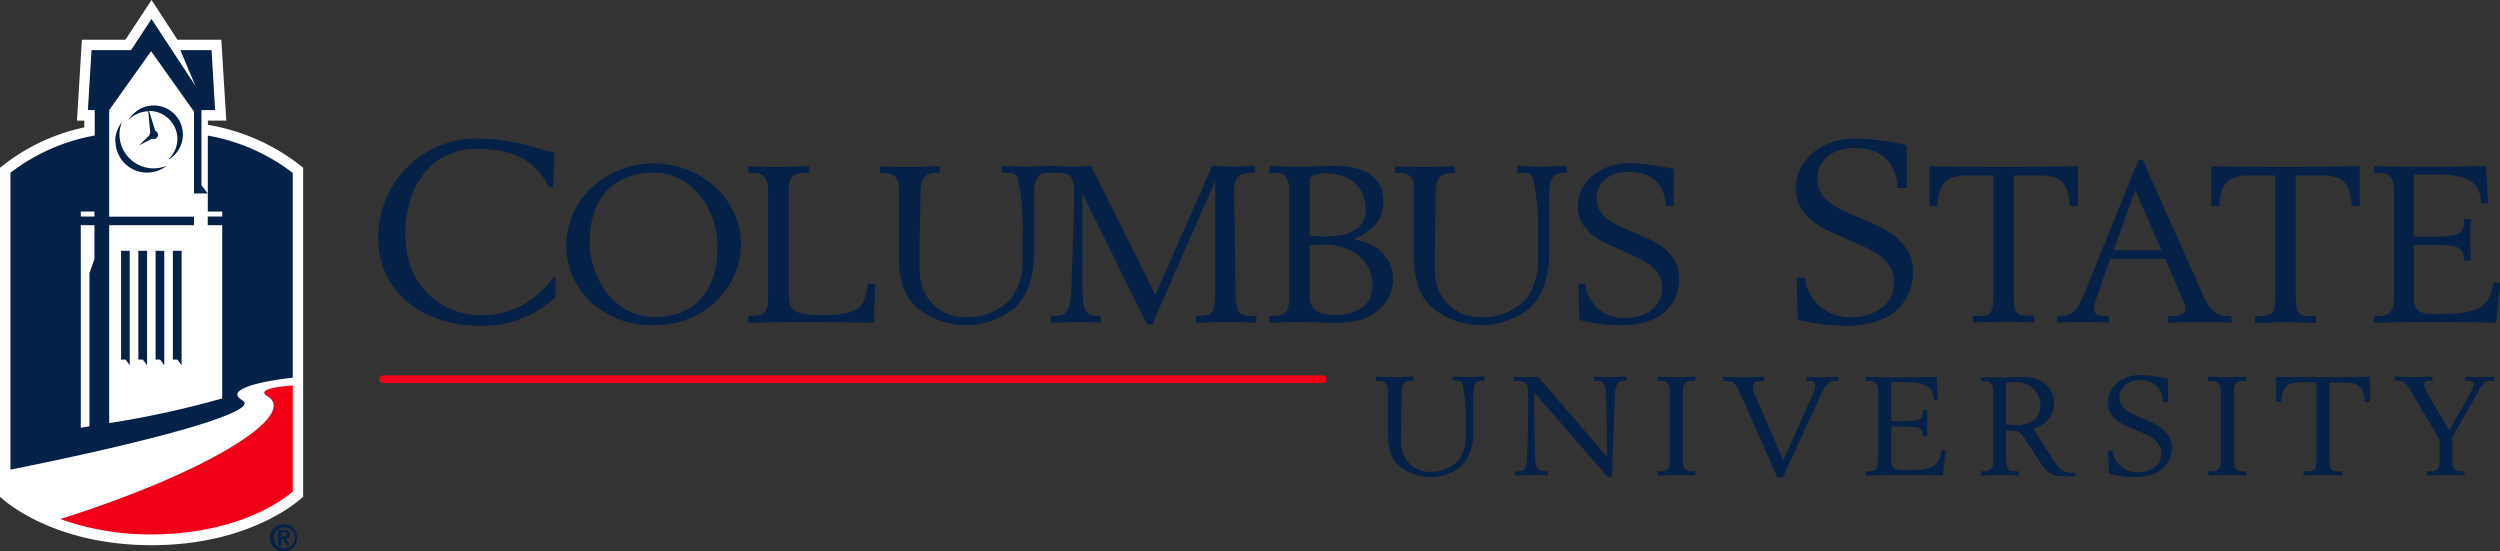 <svg viewBox="0 0 366.34 80.78" xmlns="http://www.w3.org/2000/svg" xmlns:xlink="http://www.w3.org/1999/xlink"><rect x="0" y="0" width="366.34" height="80.78" fill="#333333" stroke="none"/><symbol id="a" viewBox="0 0 44.43 80.78"><path d="m43.88 24.14a30.13 30.13 0 0 0 -13.42-5.85v-.62h2.7l-.73-11.85h-6.43l-3.79-5.82-3.83 5.82h-6.38l-.72 11.85h1.07v1a29.12 29.12 0 0 0 -11.79 5.47l-.56.45v48.2s7.19 7.1 22.21 7.1 22.21-7.1 22.21-7.1v-48.2z" fill="#fff"/><path d="m24.72 23.3a4.1 4.1 0 0 0 1.28-2.93 4.14 4.14 0 0 0 -4.16-4.11l.91 2.91a.62.62 0 0 1 -.22 1.2.58.58 0 0 1 -.25-.05l-1.92 1 1.55-1.52a.62.62 0 0 1 .11-.33l-.3-3.16a4.17 4.17 0 0 0 -2.85 1.24 4.26 4.26 0 1 1 5.91 5.79m-7.85-2.63a4.6 4.6 0 0 0 4.62 4.58 4.68 4.68 0 0 0 2.88-1 5.11 5.11 0 0 1 -1.92.38 5 5 0 0 1 -5-4.93 4.8 4.8 0 0 1 .37-1.85 4.51 4.51 0 0 0 -1 2.81m1.53 32 .6.83v-16.78h-1.27v15.94zm5.06 0 .6.83v-16.78h-1.27v15.94zm-2.53 0 .61.83v-16.78h-1.28v15.94zm5.06 0 .61.83v-16.78h-1.28v15.94zm16.9 2.64v-30a28.52 28.52 0 0 0 -12.45-5.47v11.13h2.12v.73h-2.13v1.27h2.12v25.38a137.55 137.55 0 0 1 -16.56 3.62v-29h12.43v-1.25h-12.43v-15.62l6.14-8.63 6.29 8.85v12h2l-.91-1.22v-11h2l-.52-8.78h-4.57l2.21 5.24-6.44-9.8-3 4.56h-5.79l-.53 8.78h1v3.73a28.38 28.38 0 0 0 -12.35 5.46v43.5c21.21-4.25 36.79-8.56 34-10.15s2.79-2.83 7.35-3.32m-31.04-24.35h2v.73h-2zm1.27 9v22.47l-1.27.21v-29.68h2v4.94z" fill="#052147"/><path d="m39.18 58.06c4.7 2.81-9.09 11.3-30.35 18a39.14 39.14 0 0 0 13.38 2.25c8.55 0 16.1-2.48 20.69-6.28v-15.55c-2.66.2-5.26.65-3.71 1.58" fill="#f20017"/><path d="m41.56 76.81a2 2 0 1 1 -2 2 2 2 0 0 1 2-2zm0 3.53a1.55 1.55 0 1 0 -1.42-1.55 1.44 1.44 0 0 0 1.42 1.55zm-.8-2.66h.83c.56 0 .88.17.88.65a.55.55 0 0 1 -.58.59l.58 1h-.47l-.55-.92h-.22v.94h-.47zm.86.9c.23 0 .38 0 .38-.29s-.25-.25-.43-.25h-.34v.54z" fill="#052147"/></symbol><path d="m56.12 56.13a.56.56 0 0 1 -.56-.56.56.56 0 0 1 .56-.56h137.67a.56.56 0 0 1 .56.56.56.56 0 0 1 -.56.56z" fill="#f20017"/><path d="m95.82 23.94c-6.74 0-12.83 5-12.83 12.12 0 6.37 5.34 11.61 12.72 11.61 8.21 0 12.86-6.21 12.86-11.87.01-6.69-5.95-11.86-12.75-11.86zm.1 22.51c-5.88 0-9.51-5.72-9.51-10.93 0-7.46 4.52-10.22 9.3-10.22 6 0 9.44 5.69 9.44 10.87.01 5.9-2.9 10.28-9.23 10.28zm24.39-.29c-4.21 0-4.75-.84-4.75-3.25v-14.91c0-2.09.68-2.64 2.26-2.64h.79v-1c-1.61 0-3 .1-4.55.1s-3.18-.06-4.38-.1v1h.62c1.57 0 2.26.55 2.26 2.64v15.65c0 2.09-.68 2.64-2.26 2.64h-.62v1c1.2 0 4.48-.1 8.48-.1 3 0 6.88.06 9.88.1l.21-5.69h-1.06c-.62 3.62-1.27 4.56-6.88 4.56zm60.75-3.63c-.07-4.86-.21-12.93-.21-14.57 0-2.28 1.06-2.64 2.63-2.64h.44v-1c-1.06 0-2.12.1-3.15.1s-2.05-.06-3.15-.1l-8.31 18.87-9.41-18.87c-.41 0-1.71.1-2.74.1s-2-.06-3-.1c-1.23 0-2.5.1-3.73.1s-2.63-.06-3.59-.1v1h.72c.86 0 1.23.13 1.61.87a36.53 36.53 0 0 1 .68 8.36v3.45a9.41 9.41 0 0 1 -1.64 5.72 8.76 8.76 0 0 1 -6.39 2.77 6.66 6.66 0 0 1 -5.68-2.57c-.92-1.22-1.4-2.47-1.4-5.21 0-3.38.1-6.79.14-10.16 0-2.7.82-3.12 2.12-3.18h.65v-1c-1.44 0-2.91.1-4.34.1s-3-.06-4.38-.1v1h.62c1.26 0 2.19.42 2.19 2.47v10.08c0 3.34.92 6 3.25 7.62a11.31 11.31 0 0 0 13.85-.54c1.81-1.9 2.67-4.53 2.67-8v-8.18c0-3.05.85-3.5 2.09-3.5h1.27c1.81 0 2.5.48 2.5 2.64 0 4.63-.24 9.13-.34 13.6-.1 3.92-.68 4.73-2.36 4.73h-.67v1c1 0 2.16-.1 3.66-.1s2.77.06 3.62.1v-1h-.48c-1.88 0-2.19-1.06-2.19-4.57v-13.18h.07l9.41 19h.75l9.16-20.87h.07v16.21c0 2.83-.38 3.41-2.29 3.41h-.51v1c1.16 0 2.67-.1 4.45-.1s3.25.06 4.38.1v-1h-.68c-1.95 0-2.33-.55-2.36-3.77zm-110.84 3.66c-4.12 0-10.82-3.05-10.82-11.92 0-5.47 2.6-12.44 10.6-12.44 7.49 0 9.39 3.65 10.42 5.59h.64l.16-5.06a12.41 12.41 0 0 1 -2-.52 32.74 32.74 0 0 0 -9.07-1.56 14.47 14.47 0 0 0 -14.71 14.66c0 7.48 6.1 12.81 15.09 12.81a15.45 15.45 0 0 0 10.9-4.25v-2.83h-.28c-1.86 2.2-4.71 5.52-10.93 5.52zm137-18.39v10.12c0 3.34.93 6 3.25 7.62a11.3 11.3 0 0 0 13.86-.54c1.81-1.9 2.67-4.53 2.67-8v-8.18c0-3.05.86-3.5 2.09-3.5h.51v-1c-1.23 0-2.43.1-3.66.1s-2.63-.06-3.59-.1v1h.72c.86 0 1.23.13 1.61.87a36.67 36.67 0 0 1 .68 8.36v3.45a9.42 9.42 0 0 1 -1.64 5.72 8.76 8.76 0 0 1 -6.39 2.77 6.66 6.66 0 0 1 -5.68-2.57c-.92-1.22-1.4-2.47-1.4-5.21 0-3.38.1-6.79.14-10.16 0-2.7.82-3.12 2.12-3.18h.65v-1c-1.44 0-2.91.1-4.34.1s-3-.06-4.38-.1v1h.56c1.31-.05 2.23.37 2.23 2.43zm28.39 8 3.69 1.64c1.92.87 4.27 2 4.27 4.79s-2.53 4.37-5.47 4.37a5.68 5.68 0 0 1 -5.81-5h-1l.14 5.27a23.94 23.94 0 0 0 6.12.8c5.71 0 8.51-2.93 8.51-6.95 0-3.22-2.63-5-5.09-6l-3.15-1.35c-2.84-1.22-3.86-2.54-3.86-4.41 0-2.09 1.81-3.79 4.65-3.79 5.17 0 5.44 4 5.47 5h1.16v-5.4a36.05 36.05 0 0 0 -6.4-.87c-4.62 0-7.63 3-7.63 6.3 0 2.68 1.79 4.41 4.41 5.57zm44.72 3.94c0-3.72-3.05-5.74-5.9-7l-3.65-1.56c-3.29-1.42-4.47-2.94-4.47-5.1 0-2.42 2.1-4.39 5.39-4.39 6 0 6.3 4.65 6.34 5.85h1.35v-6.27a41.59 41.59 0 0 0 -7.41-1c-5.35 0-8.83 3.46-8.83 7.3 0 3.05 2.1 5.06 5.11 6.4l4.28 1.9c2.22 1 5 2.27 5 5.55s-2.93 5.06-6.34 5.06a6.58 6.58 0 0 1 -6.73-5.77h-1.19l.16 6.11a27.71 27.71 0 0 0 7.09.93c6.56 0 9.81-3.39 9.81-8.04zm50.9 6.58h-.79v1c1.3 0 2.77-.1 4.48-.1s3.18.06 4.48.1v-1h-.79c-1.85 0-2.19-.42-2.19-3.05v-17.56h3.9c3.66 0 4.11 2 4.31 4.5h1.16v-5.85c-1.16 0-6.77.1-10.88.1-4.45 0-9.85-.06-10.88-.1v5.85h1.16c.21-2.51.65-4.5 4.31-4.5h3.9v17.52c.03 2.64-.31 3.06-2.16 3.06zm-4.25 0h-.72c-1.57 0-2.63-1.25-3.45-3.12l-8.81-19.74h-.65l-7.83 19.36c-1.06 2.67-1.81 3.47-3.69 3.47h-.41v1c.82-.06 2.09-.1 3.39-.1q2.41 0 4.21.1v-1h-.75c-1.06 0-1.4-.45-1.4-1a7.68 7.68 0 0 1 .58-2.31l1.81-5.08h8l2.5 5.79a5.3 5.3 0 0 1 .48 1.61c0 .68-.65 1-1.74 1h-.86v1c1.27-.06 2.91-.1 4.72-.1s3.35 0 4.65.1zm-17.27-9.65 3.18-8.81 3.83 8.81zm13.84 18.57v.61h.45c1 0 1.43.35 1.43 1.67v9.88c0 1.32-.43 1.67-1.43 1.67h-.39v.61c.76 0 1.79-.06 2.77-.06s1.86 0 2.77.06v-.61h-.39c-1 0-1.42-.34-1.42-1.67v-9.91c0-1.32.43-1.67 1.42-1.67h.39v-.61c-.91 0-1.81.06-2.77.06s-2.05-.04-2.81-.06zm-8.55 6.51-2-.86c-1.79-.77-2.44-1.6-2.44-2.78s1.15-2.4 2.94-2.4c3.26 0 3.44 2.54 3.46 3.19h.74v-3.4a22.76 22.76 0 0 0 -4-.55c-2.92 0-4.82 1.89-4.82 4 0 1.67 1.14 2.77 2.79 3.5l2.33 1c1.21.55 2.7 1.24 2.7 3s-1.6 2.76-3.46 2.76a3.58 3.58 0 0 1 -3.67-3.15h-.65l.09 3.33a15.17 15.17 0 0 0 3.87.51c3.61 0 5.38-1.85 5.38-4.39-.07-1.99-1.73-3.09-3.26-3.76zm-110.88-20.75c0-3.44-2.63-5.43-5.64-5.88v-.12c2.74-1.29 4.24-2.76 4.24-5.43 0-4.31-3.8-5.24-7.18-5.24-1.71 0-3.76.1-5.13.1-1.54 0-3.18-.06-4.38-.1v1h.62c1.57 0 2.26.55 2.26 2.64v15.68c0 2.09-.68 2.64-2.26 2.64h-.65v1c1.2 0 2.84-.1 4.38-.1s3.32.1 5 .1c3 0 4.62-.45 6-1.38a5.9 5.9 0 0 0 2.74-4.91zm-12.21-14c0-1.06.14-1.58 2.46-1.58 2.8 0 5.75 1.41 5.75 5.4 0 3.67-4.31 3.83-6.29 3.83a13.05 13.05 0 0 1 -1.91-.16zm3.45 19.13c-3 0-3.45-1.48-3.45-3v-7.13a9.28 9.28 0 0 1 1.88-.13 8.23 8.23 0 0 1 4.68 1.13 5.59 5.59 0 0 1 2.63 4.89c.01 2.76-2.1 4.27-5.74 4.27zm138.15 9.05v3.7h.74c.13-1.58.41-2.84 2.72-2.84h2.47v11.1c0 1.67-.22 1.93-1.38 1.93h-.5v.61c.82 0 1.75-.06 2.83-.06s2 0 2.83.06v-.61h-.5c-1.16 0-1.38-.26-1.38-1.93v-11.07h2.47c2.31 0 2.59 1.26 2.72 2.84h.73v-3.7c-.73 0-4.28.06-6.87.06-2.81 0-6.23-.04-6.88-.06zm31.87-13.78c-.55 3.57-2.05 4.6-7.8 4.6h-.92c-2.19 0-2.94-.48-2.94-2.41v-7.69h3.28c3.87 0 3.9.68 4.07 2.28h1c0-.64-.07-1.67-.07-2.93 0-1.42 0-2.41.07-3.15h-1c-.07 1.9-.21 2.57-4.38 2.57h-3v-9.1h3.31c6.05 0 6.29 2 6.63 4.24h1c-.17-1.74-.24-3.47-.31-5.46-2.39 0-4 .1-8 .1-3.42 0-7.32-.06-8.42-.1v1h.62c1.57 0 2.26.55 2.26 2.64v15.66c0 2.09-.68 2.64-2.26 2.64h-.62v1c1.09 0 4.18-.1 8.42-.1 3.69 0 7.35.06 9.41.1.24-2 .45-3.83.69-5.82zm-64.57 25.88-2.9-4.51a3.8 3.8 0 0 0 3.09-3.77c0-.93-.69-3.76-4.52-3.76-1 0-2 .06-3.44.06-1 0-2 0-2.77-.06v.61h.39c1 0 1.43.35 1.43 1.67v9.88c0 1.32-.43 1.67-1.43 1.67h-.39v.61c.75 0 1.79-.06 2.77-.06s1.86 0 2.81.06v-.61h-.63c-.87 0-1.23-.22-1.23-2.15v-3.85c1.66 0 1.95.08 2.44.83l2.57 3.89c1.14 1.77 2 2 3.93 2h1.21v-.43c-1.79-.13-2.14-.25-3.33-2.08zm-5.36-5a5.12 5.12 0 0 1 -1.47-.14v-6.07a13.43 13.43 0 0 1 1.36-.08 3.44 3.44 0 0 1 3.66 3.37c0 2.11-1.6 2.94-3.55 2.94zm65.79-7.09v.61h.41c.58 0 .84.12.84.47a4.42 4.42 0 0 1 -.58 1.44l-3 5.37-3.2-5.43a3.23 3.23 0 0 1 -.47-1.2c0-.51.34-.65.8-.65h.39v-.61c-.91 0-1.84.06-2.75.06s-1.79 0-2.72-.06v.61h.19c1.06 0 1.34.18 2.18 1.61l4.15 7v3.21c0 1.06-.24 1.44-1.32 1.44h-.52v.61c.8 0 1.79-.06 2.74-.06s1.84 0 2.75.06v-.61h-.43c-.84 0-1.32-.24-1.32-1.44v-3.62l3.83-6.73c.67-1.18.87-1.44 1.75-1.44h.54v-.61c-.69 0-1.43.06-2.14.06s-1.23-.05-2.11-.07zm-71.36-8.93h-.79v1c1.3 0 2.77-.1 4.48-.1s3.18.06 4.48.1v-1h-.79c-1.85 0-2.19-.42-2.19-3.05v-17.5h3.93c3.66 0 4.1 2 4.31 4.5h1.16v-5.85c-1.16 0-6.77.1-10.87.1-4.45 0-9.85-.06-10.88-.1v5.85h1.16c.21-2.51.65-4.5 4.31-4.5h3.9v17.52c-.01 2.64-.35 3.06-2.2 3.06zm-47 8.93v.61h.39c1 0 1.43.35 1.43 1.67v9.93c0 1.32-.43 1.67-1.43 1.67h-.39v.61c.76 0 1.79-.06 2.77-.06s1.86 0 2.77.06v-.61h-.39c-1 0-1.43-.34-1.43-1.67v-9.91c0-1.32.43-1.67 1.43-1.67h.39v-.61c-.91 0-1.82.06-2.77.06s-1.96-.04-2.72-.06zm-30 0v.61h.46c.54 0 .78.08 1 .55a23.09 23.09 0 0 1 .43 5.28v2.15a6 6 0 0 1 -1 3.62 5.54 5.54 0 0 1 -4 1.75 4.21 4.21 0 0 1 -3.59-1.63 4.79 4.79 0 0 1 -.89-3.29c0-2.13.07-4.29.09-6.42 0-1.71.52-2 1.34-2h.41v-.61c-.91 0-1.84.06-2.75.06s-1.88 0-2.77-.06v.61h.39c.8 0 1.38.26 1.38 1.56v6.4c0 2.11.59 3.8 2.05 4.81a7.15 7.15 0 0 0 8.76-.32 7 7 0 0 0 1.69-5v-5.26c0-1.93.54-2.21 1.32-2.21h.32v-.61c-.78 0-1.53.06-2.31.06s-1.63-.01-2.21-.03zm20.71 0v.61h.26c1.17 0 1.49.49 1.53 2.82l.13 8.33-10.13-11.74c-.54 0-1.1.06-1.71.06s-1.32 0-1.9-.06v.61h.6c1.08 0 1.55.3 1.55 1.77 0 2.36 0 6.22-.13 8.9-.07 2.13-.26 2.58-1.41 2.58h-.35v.61c.67 0 1.55-.06 2.38-.06s1.66 0 2.38.06v-.61h-.43c-1 0-1.36-.47-1.41-2.13-.09-3.15-.13-6.28-.13-9.43l10.72 12.35h.65l.45-11.86c.06-2 .69-2.19 1.36-2.19h.35v-.61c-.78 0-1.56.06-2.33.06s-1.67-.03-2.34-.05zm45.98 13.71h-.57c-1.38 0-1.86-.3-1.86-1.52v-4.88h2.08c2.44 0 2.46.43 2.57 1.44h.61c0-.41 0-1.06 0-1.85s0-1.53 0-2h-.61c0 1.2-.13 1.63-2.77 1.63h-1.88v-5.72h2.08c3.83 0 4 1.26 4.19 2.68h.59c-.11-1.1-.15-2.19-.19-3.45-1.51 0-2.53.06-5.08.06-2.16 0-4.63 0-5.32-.06v.61h.39c1 0 1.43.35 1.43 1.67v9.89c0 1.32-.43 1.67-1.43 1.67h-.39v.61c.69 0 2.64-.06 5.32-.06 2.34 0 4.65 0 5.95.06.15-1.24.28-2.42.43-3.68h-.6c-.36 2.26-1.31 2.9-4.94 2.9zm-14.83-13.69v.61h.41c.5 0 .86.18.86.59a4.47 4.47 0 0 1 -.45 1.57l-4.26 9.45-4-9.26a4 4 0 0 1 -.46-1.51c0-.43.3-.83 1.3-.83h.3v-.61c-.89 0-1.95.06-2.94.06s-2.1 0-3-.06v.61h.5c1 0 1.36.39 1.93 1.65l5.51 12.47h.82l5.6-12.21c.76-1.64 1.3-1.91 2.1-1.91h.41v-.61c-.76 0-1.54.06-2.29.06s-1.67-.05-2.34-.07z" fill="#052147"/><use height="80.78" width="44.43" xlink:href="#a"/></svg>